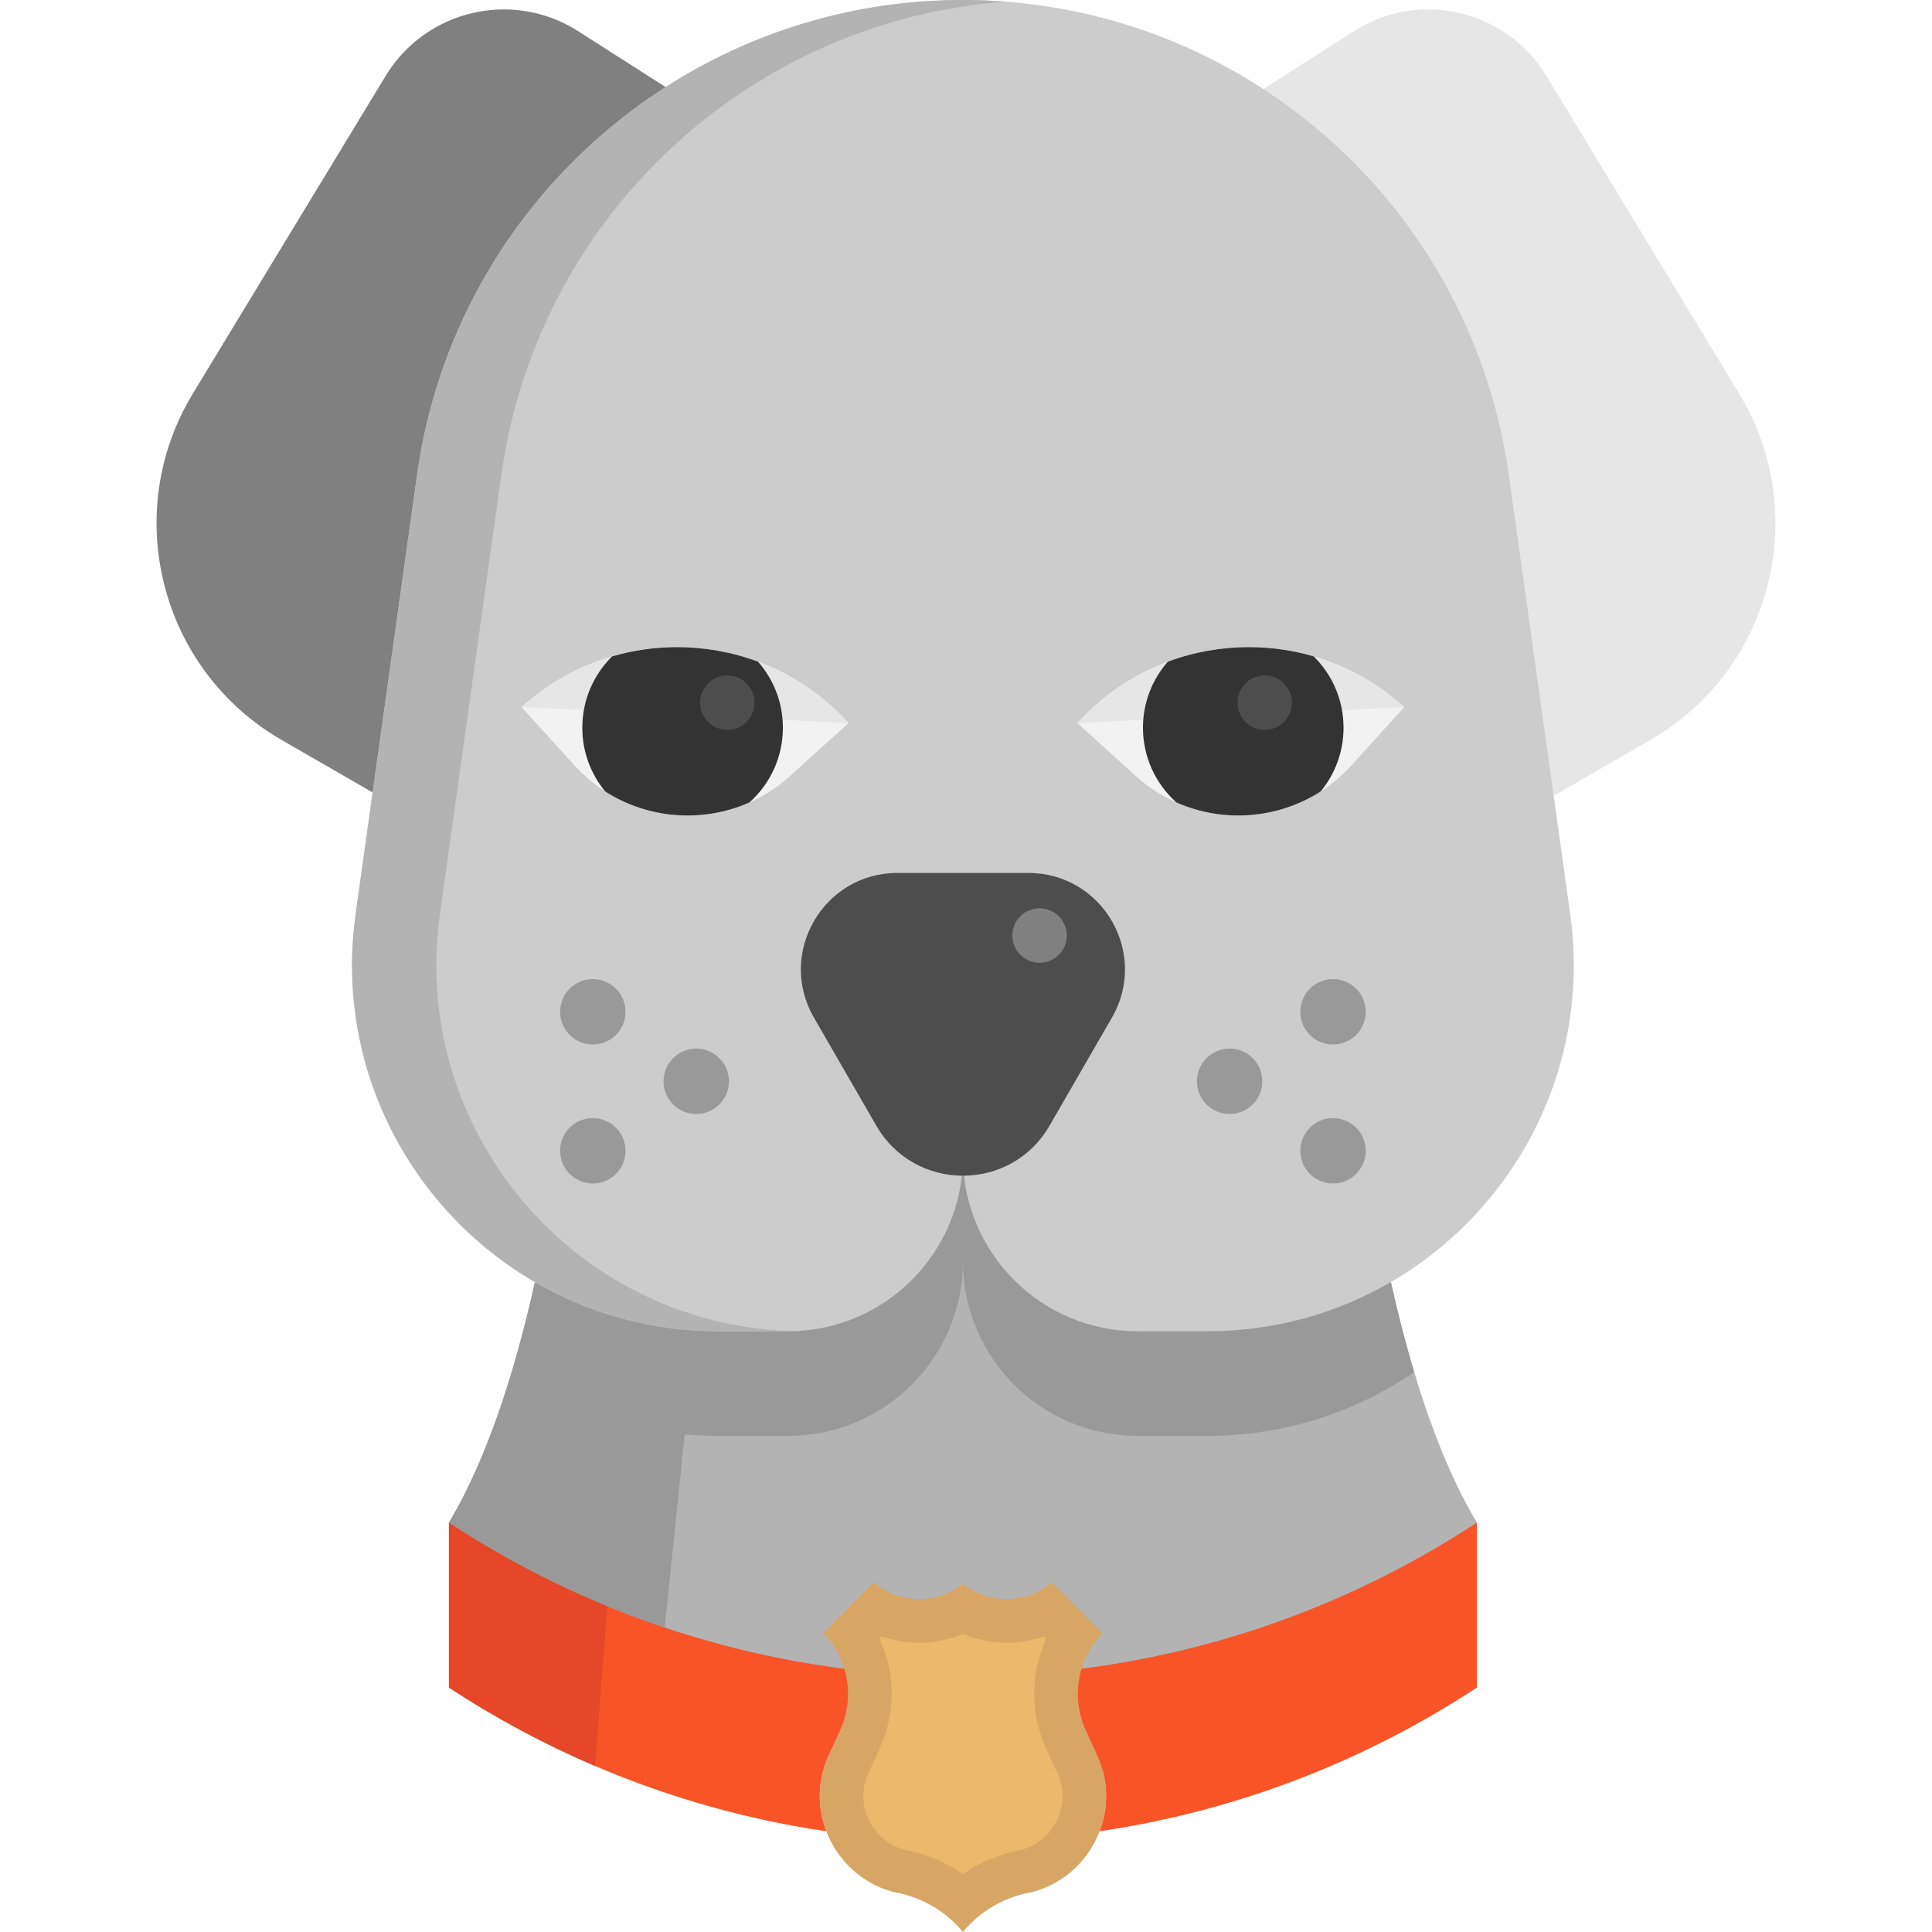 <?xml version="1.0" encoding="iso-8859-1"?>
<!-- Generator: Adobe Illustrator 19.0.0, SVG Export Plug-In . SVG Version: 6.00 Build 0)  -->
<svg xmlns="http://www.w3.org/2000/svg" xmlns:xlink="http://www.w3.org/1999/xlink" version="1.1" id="Layer_1" x="0px" y="0px" viewBox="0 0 443.08 443.08" style="enable-background:new 0 0 443.08 443.08;" xml:space="preserve" width="256" height="256">
<g>
	<path style="fill:#808080;" d="M132.585,7.15l20.57,13.13c-5.01,3.25-9.79,6.84-14.29,10.76c-22.32,19.42-37.86,46.65-42.22,77.87   l-10.26,73.36l-21.74-12.53c-27.9-16.09-37.11-51.98-20.4-79.51l44.19-72.81C97.655,2.21,117.595-2.42,132.585,7.15z"/>
	<path style="fill:#E6E6E6;" d="M398.835,90.23c16.71,27.53,7.5,63.42-20.4,79.51l-21.74,12.53l-1.39,0.19l-10.28-73.55   c-5.18-37.08-26.12-68.52-55.47-87.95l0.37-0.67l20.58-13.14c14.99-9.57,34.92-4.94,44.15,10.27L398.835,90.23z"/>
	<path style="fill:#B3B3B3;" d="M338.705,349.18c-27.86,18.3-32.4,41.021-64.16,45.071l-26.52,14.559c0.91-3.01-55.29-8.01-54.38-5   l-16.11-5.01c-13.94-1.78-33.54-10.47-46.99-14.99c-17.21-5.78-11.95-24.36-27.58-34.63h-0.01c5.92-9.88,10.65-22.06,14.39-34.53   c2.07-6.9,3.83-13.88,5.33-20.62c10.91,6.32,23.4,10.29,36.83,11.11c1.75,0.12,3.52,0.17,5.3,0.17h15.94   c22.14,0,40.09-17.95,40.09-40.09c0,22.14,17.95,40.09,40.09,40.09h15.94c15.44,0,29.79-4.13,42.12-11.28   c1.5,6.74,3.27,13.72,5.34,20.62C328.065,327.12,332.785,339.31,338.705,349.18z"/>
	<path style="fill:#D8A664;" d="M252.185,419.97c-2.5,6.56-7.99,11.87-15.1,13.85c-0.27,0.08-0.64,0.16-1.08,0.24   c-5.95,1.16-11.31,4.34-15.17,9.02c-3.85-4.68-9.22-7.86-15.16-9.02c-0.45-0.08-0.82-0.16-1.09-0.24   c-7.09-1.98-12.58-7.28-15.09-13.84c-2.06-5.37-2.12-11.59,0.58-17.5l2.61-5.7c1.22-2.66,1.81-5.5,1.81-8.3   c0-1.96-0.29-3.91-0.85-5.78c-0.91-3.01-2.53-5.82-4.82-8.17l11.57-11.68c2.8,2.42,6.44,3.88,10.42,3.88   c3.8,0,7.28-1.33,10.02-3.54c2.74,2.21,6.22,3.54,10.02,3.54c3.98,0,7.63-1.46,10.42-3.88l11.57,11.68   c-2.29,2.35-3.91,5.16-4.82,8.17c-0.56,1.87-0.85,3.82-0.85,5.78c0,2.81,0.59,5.64,1.81,8.3l2.61,5.7   C254.295,408.38,254.235,414.59,252.185,419.97z"/>
	<path style="fill:#EAB96C;" d="M220.839,429.729c-3.978-2.672-8.482-4.552-13.247-5.483c0,0-0.285-0.052-0.337-0.063   c-3.821-1.074-6.967-3.979-8.419-7.776c-0.861-2.245-1.499-5.755,0.336-9.772l2.606-5.69c1.778-3.877,2.718-8.188,2.718-12.464   c0-2.925-0.428-5.834-1.271-8.649c-0.42-1.39-0.941-2.747-1.556-4.057l0.517-0.522c2.75,0.971,5.667,1.479,8.629,1.479   c3.452,0,6.862-0.698,10.02-2.019c3.157,1.321,6.568,2.019,10.02,2.019c2.965,0,5.881-0.507,8.631-1.477l0.514,0.519   c-0.612,1.305-1.13,2.653-1.547,4.034c-0.85,2.839-1.278,5.749-1.278,8.674c0,4.337,0.915,8.532,2.72,12.468l2.607,5.695   c1.831,4,1.194,7.519,0.338,9.767c-1.448,3.799-4.6,6.706-8.433,7.775c-0.059,0.012-0.316,0.06-0.316,0.06   C229.328,425.174,224.821,427.055,220.839,429.729z"/>
	<path style="fill:#F95428;" d="M194.495,388.48c0,2.8-0.59,5.64-1.81,8.3l-2.61,5.7c-2.7,5.91-2.64,12.13-0.58,17.5   c-18.11-2.67-35.94-7.66-53.04-14.98c-11.54-4.94-22.76-10.93-33.49-17.98h-0.01v-37.84h0.01c11.6,7.63,23.77,14.02,36.31,19.16   c17.55,7.21,35.84,12,54.36,14.36h0.01C194.205,384.57,194.495,386.52,194.495,388.48z"/>
	<path style="fill:#F95428;" d="M338.715,349.18v37.84h-0.01c-26.65,17.5-56.2,28.49-86.52,32.95c2.05-5.38,2.11-11.59-0.59-17.49   l-2.61-5.7c-1.22-2.66-1.81-5.49-1.81-8.3c0-1.96,0.29-3.91,0.85-5.78h0.01c31.76-4.05,62.81-15.22,90.67-33.52H338.715z"/>
	<path style="fill:#E54728;" d="M139.275,368.34l-2.82,36.66c-11.54-4.94-22.76-10.93-33.49-17.98h-0.01v-37.84h0.01   C114.565,356.81,126.735,363.2,139.275,368.34z"/>
	<path style="fill:#999999;" d="M318.985,294.03c-12.33,7.15-26.68-50.22-42.12-50.22l-15.94-4c-22.14,0-40.09,9.14-40.09-13   c0,22.14,2.28,2-19.86,2l-16.43,19c-1.78,0-48.96-48.33-37,2c3.111,13.09-13.96,50.54-24.87,44.22   c-4.2,18.91-10.52,39.81-19.72,55.15h0.01c15.63,10.27,32.27,18.29,49.48,24.07l4.592-44.302c2.556,0.233,5.145,0.362,7.768,0.362   h15.94c22.14,0,40.09-17.95,40.09-40.09c0,22.14,17.95,40.09,40.09,40.09h15.94c15.44,0,29.79-4.13,42.12-11.28   c1.83-1.06,3.61-2.19,5.34-3.38C322.255,307.75,320.485,300.77,318.985,294.03z"/>
	<path style="fill:#CCCCCC;" d="M318.985,294.03c-12.33,7.15-26.68,11.28-42.12,11.28h-15.94c-22.14,0-40.09-17.95-40.09-40.09   c0,22.14-17.95,40.09-40.09,40.09h-15.94c-15.44,0-29.8-4.13-42.13-11.28c-28.43-16.52-46.04-49.15-41.11-84.42l3.82-27.34   l10.26-73.36c4.36-31.22,19.9-58.45,42.22-77.87c4.5-3.92,9.28-7.51,14.29-10.76C172.025,7.4,195.655,0,220.835,0   c25.62,0,49.64,7.66,69.72,20.96c29.35,19.43,50.29,50.87,55.47,87.95l10.28,73.55l3.8,27.15   C365.035,244.88,347.415,277.52,318.985,294.03z"/>
	<path style="fill:#B3B3B3;" d="M142.008,294.03c-28.43-16.52-46.04-49.15-41.11-84.42l3.82-27.34l10.26-73.36   c4.36-31.22,19.9-58.45,42.22-77.87c4.5-3.92,9.28-7.51,14.29-10.76C188.798,9.06,208.961,2.003,230.516,0.37   C227.318,0.126,224.09,0,220.835,0c-25.18,0-48.81,7.4-68.68,20.28c-5.01,3.25-9.79,6.84-14.29,10.76   c-22.32,19.42-37.86,46.65-42.22,77.87l-10.26,73.36l-3.82,27.34c-4.93,35.27,12.68,67.9,41.11,84.42   c12.33,7.15,26.69,11.28,42.13,11.28h15.94c0.417,0,0.828-0.023,1.241-0.036C167.365,304.909,153.763,300.846,142.008,294.03z"/>
	<path style="fill:#4D4D4D;" d="M235.845,200.197c17.03,0,27.68,18.43,19.16,33.18l-14.31,24.79c-8.83,15.29-30.89,15.29-39.72,0   l-14.31-24.79c-8.52-14.75,2.13-33.18,19.15-33.18H235.845z"/>
	<path style="fill:#F2F2F2;" d="M194.585,165.82l-13.35,12.11c-2.86,2.59-6.02,4.62-9.37,6.1c-10.69,4.73-23.18,3.82-33.08-2.53   c-2.55-1.64-4.92-3.63-7.05-5.98l-12.11-13.35c6.16-5.59,13.28-9.46,20.76-11.64c4.86-1.41,9.87-2.12,14.88-2.12   c6.31,0,12.61,1.11,18.58,3.34C181.545,154.61,188.685,159.31,194.585,165.82z"/>
	<path style="fill:#E6E6E6;" d="M194.585,165.82l-74.96-3.65c6.16-5.59,13.28-9.46,20.76-11.64c4.86-1.41,9.87-2.12,14.88-2.12   c6.31,0,12.61,1.11,18.58,3.34C181.545,154.61,188.685,159.31,194.585,165.82z"/>
	<path style="fill:#333333;" d="M179.545,166.893c0,6.81-2.96,12.94-7.68,17.14c-10.69,4.73-23.18,3.82-33.08-2.53   c-3.27-3.97-5.24-9.06-5.24-14.61c0-6.4,2.62-12.19,6.84-16.36c4.86-1.41,9.87-2.12,14.88-2.12c6.31,0,12.61,1.11,18.58,3.34   C177.395,155.793,179.545,161.093,179.545,166.893z"/>
	<circle style="fill:#4D4D4D;" cx="166.795" cy="161.143" r="6.25"/>
	<circle style="fill:#808080;" cx="238.414" cy="214.55" r="6.25"/>
	<path style="fill:#F2F2F2;" d="M247.085,165.823l13.35,12.11c2.86,2.59,6.02,4.62,9.37,6.1c10.69,4.73,23.18,3.82,33.08-2.53   c2.55-1.64,4.92-3.63,7.05-5.98l12.11-13.35c-6.16-5.59-13.28-9.46-20.76-11.64c-4.86-1.41-9.87-2.12-14.88-2.12   c-6.31,0-12.61,1.11-18.58,3.34C260.125,154.613,252.985,159.313,247.085,165.823z"/>
	<path style="fill:#E6E6E6;" d="M247.085,165.82l74.96-3.65c-6.16-5.59-13.28-9.46-20.76-11.64c-4.86-1.41-9.87-2.12-14.88-2.12   c-6.31,0-12.61,1.11-18.58,3.34C260.125,154.61,252.985,159.31,247.085,165.82z"/>
	<path style="fill:#333333;" d="M262.125,166.893c0,6.81,2.96,12.94,7.68,17.14c10.69,4.73,23.18,3.82,33.08-2.53   c3.27-3.97,5.24-9.06,5.24-14.61c0-6.4-2.62-12.19-6.84-16.36c-4.86-1.41-9.87-2.12-14.88-2.12c-6.31,0-12.61,1.11-18.58,3.34   C264.275,155.793,262.125,161.093,262.125,166.893z"/>
	<circle style="fill:#4D4D4D;" cx="290.045" cy="161.143" r="6.25"/>
	<circle style="fill:#999999;" cx="135.955" cy="232.04" r="7.5"/>
	<circle style="fill:#999999;" cx="135.955" cy="263.92" r="7.5"/>
	<circle style="fill:#999999;" cx="159.675" cy="247.98" r="7.5"/>
	<circle style="fill:#999999;" cx="281.995" cy="247.98" r="7.5"/>
	<circle style="fill:#999999;" cx="305.715" cy="263.92" r="7.5"/>
	<circle style="fill:#999999;" cx="305.715" cy="232.04" r="7.5"/>
</g>















</svg>
